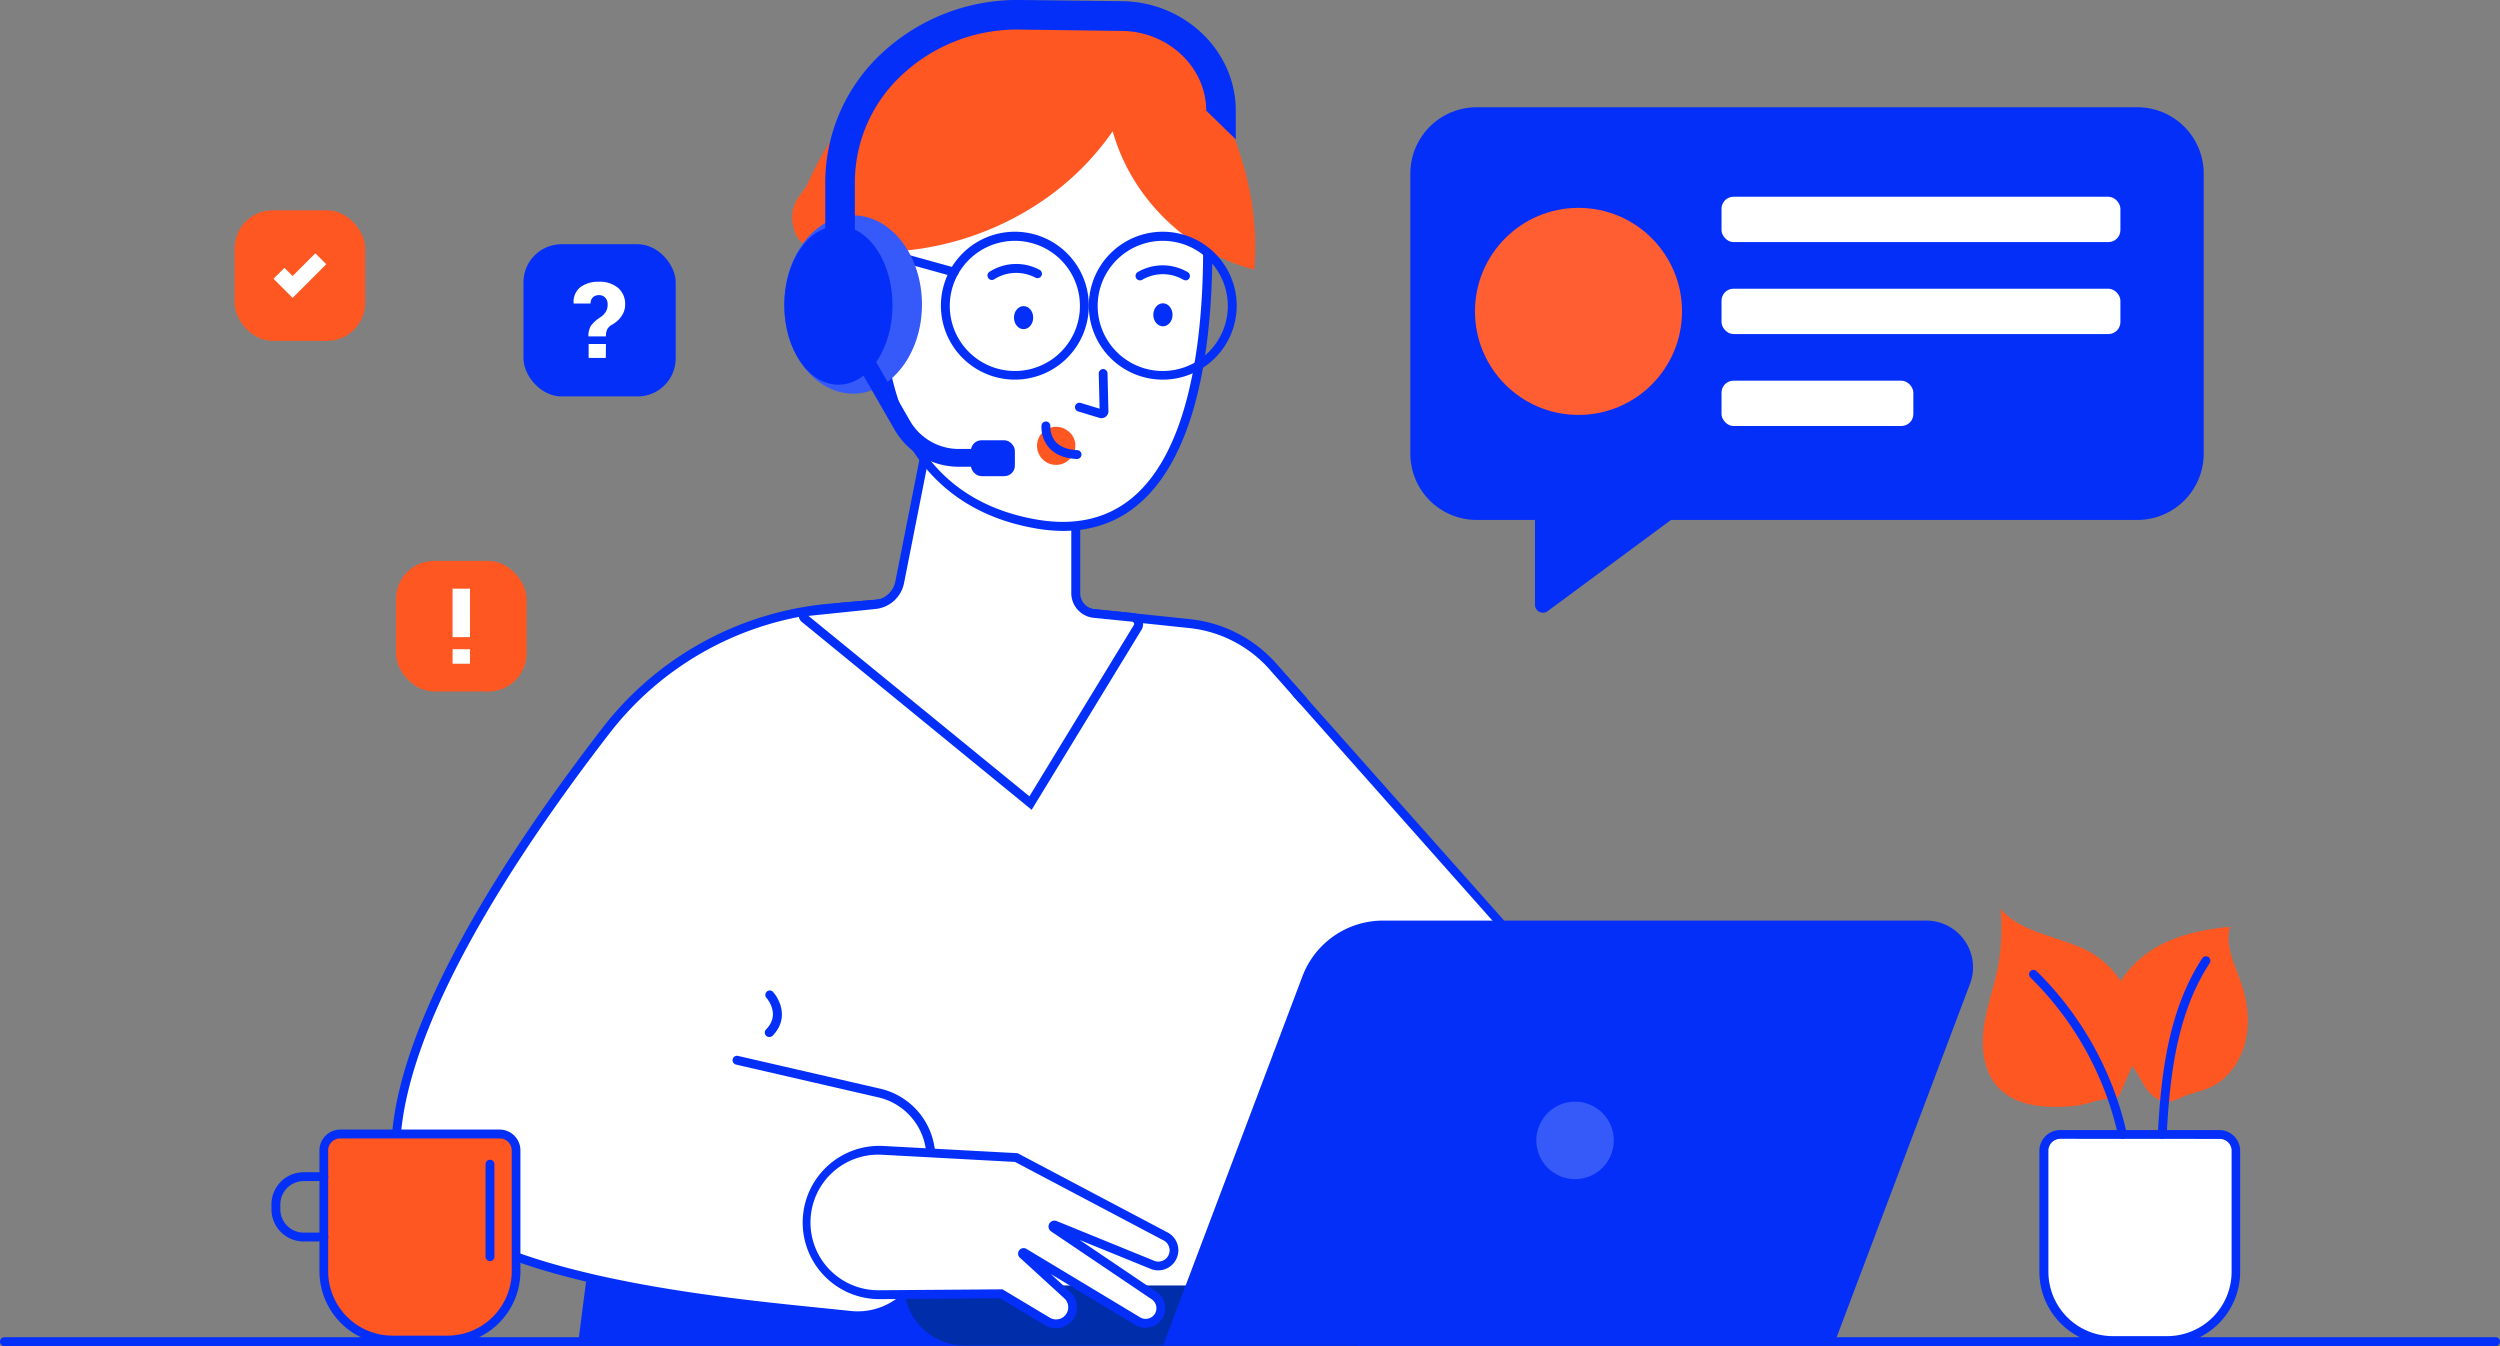 <svg xmlns="http://www.w3.org/2000/svg" viewBox="0 0 845.17 455.07"><rect x="0" y="0" width="845.17" height="455.07" fill="#808080" stroke="none"/><defs><style>.cls-1{fill:#042ff8;}.cls-2{fill:#fff;}.cls-3{fill:#ff5722;}.cls-4{fill:#002daa;}.cls-5{fill:#3659f9;}.cls-6{fill:#fe5e31;}</style></defs><g id="Layer_2" data-name="Layer 2"><g id="Support"><path class="cls-1" d="M843.67,455.07H1.5a1.5,1.5,0,0,1,0-3H843.67a1.5,1.5,0,0,1,0,3Z"/><path class="cls-2" d="M431,226.15l176.36,198.7s-77.94-.5-118.28,0L403.59,309Z"/><path class="cls-1" d="M610.75,426.37l-3.37,0c-.78,0-78.38-.49-118.26,0h-.76l-.46-.62-86-116.48,28.5-86ZM405.26,308.73l84.6,114.61c35.3-.42,98.89-.09,114.18,0L431.64,229.09Z"/><rect class="cls-3" x="79.31" y="71.1" width="44.14" height="44.14" rx="12.87"/><polygon class="cls-2" points="98.92 100.7 92.47 94.24 96.16 90.55 98.92 93.32 106.61 85.63 110.3 89.32 98.92 100.7"/><path class="cls-2" d="M286,205.11l33.68-2.91,82.37,8.63a43.85,43.85,0,0,1,38.63,36L452.24,312a41.11,41.11,0,0,1-12.17,37L432,356.66l-1.81,96.54H197.07l25.11-195.28A72.87,72.87,0,0,1,286,205.11Z"/><polygon class="cls-1" points="203.35 404.34 197.07 453.2 360.72 453.2 203.35 404.34"/><path class="cls-1" d="M431.61,454.7H195.37l25.36-197.19a74.74,74.74,0,0,1,65.18-53.89l33.83-2.93.14,0,82.36,8.62a45.21,45.21,0,0,1,29.94,15.85l9.36,10.55a1.5,1.5,0,0,1-2.24,2l-9.39-10.58a42.21,42.21,0,0,0-28-14.82l-82.22-8.61-33.54,2.89a71.74,71.74,0,0,0-62.52,51.62L198.78,451.7H428.67l1.78-95.06a1.5,1.5,0,1,1,3,.05Z"/><path class="cls-2" d="M319.72,202.2l-39,3.37A107.32,107.32,0,0,0,205,246.81c-28.89,37.41-68.08,95.36-71.07,137.77-3.32,47.21,111.76,55.61,153.48,60.06a23.66,23.66,0,0,0,24.67-15.1c3.55-9.43,5.8-23.25,2.22-42.24a22.44,22.44,0,0,0-17-17.72l-48.17-11.11S297.4,309,298,285.47,319.72,202.2,319.72,202.2Z"/><path class="cls-1" d="M290,446.27c-.9,0-1.8,0-2.71-.14-2.67-.29-5.63-.59-8.84-.91-48.43-4.9-149.19-15.1-146-60.74,3-42,40.44-98.53,71.37-138.58a109.08,109.08,0,0,1,76.78-41.83l39-3.36a1.5,1.5,0,1,1,.25,3l-39,3.36a106.09,106.09,0,0,0-74.66,40.67c-30.68,39.72-67.86,95.73-70.76,137-1.28,18.21,16.35,32.61,52.4,42.8,30.53,8.63,66.85,12.31,90.88,14.74l8.86.91A22.12,22.12,0,0,0,310.69,429c4.4-11.71,5.12-25.65,2.14-41.43A20.94,20.94,0,0,0,297,371l-48.18-11.1a1.5,1.5,0,0,1,.68-2.93l48.17,11.1A24,24,0,0,1,315.78,387c3.08,16.33,2.31,30.81-2.28,43.05A25.11,25.11,0,0,1,290,446.27Z"/><path class="cls-4" d="M459.13,454.83H326a20.27,20.27,0,0,1-20.27-20.26H459.13Z"/><path class="cls-1" d="M619.87,454.83H393.19l47.12-124.77a29.14,29.14,0,0,1,27.25-18.84h183.7A15.8,15.8,0,0,1,666,332.6Z"/><circle class="cls-5" cx="532.46" cy="385.52" r="13.1" transform="translate(-29.67 726.31) rotate(-67.13)"/><path class="cls-2" d="M298.18,388.89l45.4,2.44,50.36,26.61a5.3,5.3,0,0,1,2.3,7h0a5.32,5.32,0,0,1-6.78,2.59l-32.79-13.36a.5.5,0,0,0-.47.88l34,22.94a5.13,5.13,0,0,1,1.33,7.2h0a5.13,5.13,0,0,1-6.85,1.45l-38.32-23.07a.37.37,0,0,0-.45.59l14.9,13.62a5.62,5.62,0,0,1-2.57,9.63h0a5.61,5.61,0,0,1-4.1-.67l-15.62-9.37-41.22.31a24.42,24.42,0,0,1-24.55-24.42h0A24.4,24.4,0,0,1,298.18,388.89Z"/><path class="cls-1" d="M357,449.05a7,7,0,0,1-3.65-1l-15.26-9.15-40.8.3a25.91,25.91,0,1,1,1-51.8h0L344,389.85l50.65,26.76a6.8,6.8,0,0,1-5.74,12.32L365,419.2l26,17.56a6.63,6.63,0,0,1,1.71,9.31,6.67,6.67,0,0,1-8.85,1.87l-28.61-17.23,6.53,6a7.11,7.11,0,0,1-3.25,12.19A7.51,7.51,0,0,1,357,449.05ZM338.9,435.88l16,9.58a4.11,4.11,0,0,0,4.89-6.56l-14.9-13.62a1.87,1.87,0,0,1,2.23-3l38.32,23.07a3.66,3.66,0,0,0,4.85-1,3.64,3.64,0,0,0-.94-5.1l-34-22.94a2,2,0,0,1,1.87-3.51L390,426.15a3.8,3.8,0,0,0,3.21-6.89l-50.07-26.45-45.06-2.43a22.92,22.92,0,1,0-1,45.81h.13Z"/><path class="cls-2" d="M316,136.79l-11.87,60a9.45,9.45,0,0,1-8.3,7.57l-23.13,2.39A1.32,1.32,0,0,0,272,209l76.44,62.49,36.09-59.2a2.29,2.29,0,0,0-1.62-3.61l-12.95-1.29a6.94,6.94,0,0,1-6.24-6.9V139.71Z"/><path class="cls-1" d="M348.77,273.78l-77.84-63.64a2.82,2.82,0,0,1,1.64-4.86l23.13-2.39a7.9,7.9,0,0,0,7-6.37l12.12-61.31,50.37,3.09v62.23a5.4,5.4,0,0,0,4.89,5.4l12.95,1.3a3.78,3.78,0,0,1,2.73,5.92Zm-75.45-65.56,74.69,61,35.25-57.82a.78.78,0,0,0-.55-1.23l-12.95-1.3a8.4,8.4,0,0,1-7.59-8.39V141.12l-44.93-2.75L305.63,197.1a10.9,10.9,0,0,1-9.62,8.77Z"/><circle class="cls-2" cx="297" cy="99.47" r="16.09" transform="translate(-7.5 26.1) rotate(-4.97)"/><path class="cls-1" d="M297,117.06a16.57,16.57,0,0,1-1.71-.08,17.59,17.59,0,1,1,19.21-15.82h0A17.61,17.61,0,0,1,297,117.06Zm0-32.19a14.59,14.59,0,1,0,14.54,16h0a14.62,14.62,0,0,0-13.12-15.93C297.93,84.9,297.46,84.87,297,84.87Z"/><path class="cls-2" d="M301.5,59.39s-26.28,104.13,48.1,117.67S406.5,51.25,406.5,51.25,360.31-13.43,301.5,59.39Z"/><path class="cls-1" d="M359.34,179.49a56,56,0,0,1-10-1c-30.43-5.54-48.73-27.26-52.91-62.83a1.5,1.5,0,0,1,3-.35c4.07,34.61,21,54.87,50.46,60.23,14.1,2.56,25.76-.41,34.67-8.84C415.41,137.55,405.12,52.3,405,51.44a1.51,1.51,0,0,1,1.31-1.68,1.5,1.5,0,0,1,1.67,1.3c.45,3.57,10.58,87.62-21.38,117.87C379.18,176,370,179.49,359.34,179.49Z"/><path class="cls-1" d="M372.39,141.38a2.3,2.3,0,0,1-.69-.1l-7.18-2.18a1.5,1.5,0,1,1,.87-2.87l6.34,1.93-.28-11.86a1.51,1.51,0,0,1,1.47-1.54h0a1.5,1.5,0,0,1,1.5,1.47l.3,12.72a2.35,2.35,0,0,1-2.36,2.43Zm-.64-2.36v0Z"/><path class="cls-1" d="M400.78,94.75a1.53,1.53,0,0,1-.75-.2,13.78,13.78,0,0,0-13.82,0A1.5,1.5,0,0,1,384.59,92a16.77,16.77,0,0,1,16.94,0,1.5,1.5,0,0,1-.75,2.8Z"/><path class="cls-1" d="M335.33,94.66A1.52,1.52,0,0,1,334.1,94a1.5,1.5,0,0,1,.37-2.09,16.75,16.75,0,0,1,16.92-.72,1.5,1.5,0,1,1-1.4,2.65,13.93,13.93,0,0,0-13.8.52A1.44,1.44,0,0,1,335.33,94.66Z"/><path class="cls-1" d="M396.4,106.43c0,2.14-1.46,3.89-3.25,3.89s-3.26-1.75-3.26-3.89,1.46-3.9,3.26-3.9S396.4,104.28,396.4,106.43Z"/><path class="cls-1" d="M349.29,107.38c0,2.15-1.45,3.89-3.25,3.89s-3.25-1.74-3.25-3.89,1.45-3.89,3.25-3.89S349.29,105.23,349.29,107.38Z"/><path class="cls-3" d="M362.41,154.26a6.44,6.44,0,1,1-1.42-8.61A6.18,6.18,0,0,1,362.41,154.26Z"/><path class="cls-1" d="M364.09,155.17H364c-4.17-.2-7.33-1.5-9.41-3.88a10.76,10.76,0,0,1-2.5-7.42,1.5,1.5,0,0,1,3,.26,7.78,7.78,0,0,0,1.79,5.21c1.52,1.73,4,2.68,7.27,2.83a1.5,1.5,0,0,1-.07,3Z"/><path class="cls-1" d="M260,350.58A1.5,1.5,0,0,1,259,348c5.07-5.19.18-10.57,0-10.8a1.5,1.5,0,0,1,2.2-2c2.46,2.64,5.61,9.17,0,14.94A1.52,1.52,0,0,1,260,350.58Z"/><path class="cls-3" d="M132.75,383.37h18.48a23.25,23.25,0,0,1,23.25,23.25V447.5a5.55,5.55,0,0,1-5.55,5.55H115a5.55,5.55,0,0,1-5.55-5.55V406.62A23.25,23.25,0,0,1,132.75,383.37Z" transform="translate(283.97 836.41) rotate(180)"/><path class="cls-1" d="M151.23,454.54H132.75A24.78,24.78,0,0,1,108,429.79V388.92a7.06,7.06,0,0,1,7.05-7.05h53.89a7.05,7.05,0,0,1,7,7.05v40.87A24.78,24.78,0,0,1,151.23,454.54ZM115,384.87a4.05,4.05,0,0,0-4.05,4.05v40.87a21.77,21.77,0,0,0,21.76,21.75h18.48A21.77,21.77,0,0,0,173,429.79V388.92a4.05,4.05,0,0,0-4-4.05Z"/><path class="cls-1" d="M109.49,419.71h-6.84a10.9,10.9,0,0,1-10.88-10.89v-1.65a10.89,10.89,0,0,1,10.88-10.88h6.84a1.5,1.5,0,1,1,0,3h-6.84a7.9,7.9,0,0,0-7.88,7.88v1.65a7.9,7.9,0,0,0,7.88,7.89h6.84a1.5,1.5,0,0,1,0,3Z"/><path class="cls-1" d="M165.65,426.35a1.5,1.5,0,0,1-1.5-1.5V393.58a1.5,1.5,0,0,1,3,0v31.27A1.5,1.5,0,0,1,165.65,426.35Z"/><path class="cls-2" d="M714.2,383.53h18.48a23.25,23.25,0,0,1,23.25,23.25v40.88a5.55,5.55,0,0,1-5.55,5.55H696.5a5.55,5.55,0,0,1-5.55-5.55V406.78A23.25,23.25,0,0,1,714.2,383.53Z" transform="translate(1446.88 836.73) rotate(180)"/><path class="cls-1" d="M732.68,454.7H714.2A24.77,24.77,0,0,1,689.45,430V389.08a7.05,7.05,0,0,1,7-7.05h53.88a7.05,7.05,0,0,1,7,7.05V430A24.77,24.77,0,0,1,732.68,454.7ZM696.5,385a4.05,4.05,0,0,0-4,4.05V430A21.77,21.77,0,0,0,714.2,451.7h18.48A21.77,21.77,0,0,0,754.43,430V389.08a4,4,0,0,0-4-4.05Z"/><path class="cls-3" d="M713.75,339.8c1.71-8.42,8-15.44,15.43-19.67s16.12-6,24.68-6.81c-1.78,6.4,1.73,12.9,3.86,19.18,2.45,7.21,3.11,15.23.54,22.4a23.87,23.87,0,0,1-7.49,10.57c-3.48,2.77-7.47,3.4-11.56,4.81-2.12.73-4.08,2.07-6.31,2.16-3.24.14-6-2.39-7.77-5.11-1.47-2.26-2.56-4.77-4.27-6.87s-3.47-3.49-4.76-5.77A21.86,21.86,0,0,1,713.75,339.8Z"/><path class="cls-3" d="M670.56,348.18c.79-6.77,3.16-13.24,4.57-19.9a71,71,0,0,0,1.24-21c7.8,9.09,21.87,9.15,31.93,15.64a31.4,31.4,0,0,1,12.35,16.44c2.49,7.37,2.66,15-.37,22.17-.14.32-.28.64-.41,1-.92,2.12-1.83,4.25-2.75,6.37-.45,1.05-1,2.21-2.12,2.55a4.83,4.83,0,0,1-1.52.09c-3.66-.1-7.07,1.49-10.62,2.13a52.34,52.34,0,0,1-10.1.46c-6.33-.16-13-1.84-17.42-6.72C670.79,362.34,669.77,354.94,670.56,348.18Z"/><path class="cls-1" d="M731,385h-.08a1.51,1.51,0,0,1-1.42-1.58c1.07-20.58,3.63-42,15-59.44a1.5,1.5,0,0,1,2.52,1.64c-11,16.82-13.47,37.79-14.52,58A1.51,1.51,0,0,1,731,385Z"/><path class="cls-1" d="M717.53,385a1.49,1.49,0,0,1-1.46-1.18,108.07,108.07,0,0,0-29.69-53.39,1.5,1.5,0,0,1,2.09-2.15A111,111,0,0,1,719,383.2a1.51,1.51,0,0,1-1.15,1.79A1.12,1.12,0,0,1,717.53,385Z"/><path class="cls-1" d="M343.09,128.34a25,25,0,1,1,25-25A25,25,0,0,1,343.09,128.34Zm0-46.92a22,22,0,1,0,22,22A22,22,0,0,0,343.09,81.42Z"/><path class="cls-1" d="M322.6,93.46a1.83,1.83,0,0,1-.4,0l-31-8.59a1.5,1.5,0,1,1,.8-2.89l31,8.59a1.5,1.5,0,0,1-.4,2.94Z"/><path class="cls-3" d="M376.17,44.37C382.44,66.92,401.4,85.45,424,91.12c1.61-17.85-2.4-36-10-52.17-3.67-7.8-8.27-15.33-14.78-21-10.55-9.11-25.08-12.27-39-12.19A100.58,100.58,0,0,0,303.9,23.65c-14,9.72-23.69,22.5-30.62,37.93-1,2.34-2.89,4.16-4.12,6.38a11.81,11.81,0,0,0-1.1,7.9c.6,3.34,2,6.4,5.48,7.36s7.3.65,10.83,1.11a97.58,97.58,0,0,0,14,.83,99.49,99.49,0,0,0,53-16.56A91.39,91.39,0,0,0,376.17,44.37Z"/><path class="cls-1" d="M393.09,128.34a25,25,0,1,1,25-25A25,25,0,0,1,393.09,128.34Zm0-46.92a22,22,0,1,0,22,22A22,22,0,0,0,393.09,81.42Z"/><ellipse class="cls-5" cx="288.42" cy="102.95" rx="23.27" ry="30.13"/><ellipse class="cls-1" cx="283.43" cy="103.21" rx="18.29" ry="26.84"/><path class="cls-1" d="M284,104.7a5,5,0,0,1-5-5V61.58A59.61,59.61,0,0,1,297.2,18.86,67.21,67.21,0,0,1,345.21,0l34.16.4c21.18.25,38.41,16.83,38.41,37v9.7l-10-9.7c0-14.67-12.8-26.76-28.53-26.95L345.06,10a57,57,0,0,0-40.85,16A49.64,49.64,0,0,0,289,61.58V99.7A5,5,0,0,1,284,104.7Z"/><path class="cls-1" d="M335.54,157.79H324.11a25.09,25.09,0,0,1-21.69-12.54l-14.37-25a3,3,0,0,1,5.2-3l14.37,25a19.08,19.08,0,0,0,16.49,9.53h11.43a3,3,0,0,1,0,6Z"/><rect class="cls-1" x="328.23" y="148.84" width="14.87" height="12.14" rx="3.58"/><path class="cls-1" d="M722.59,36.26H499.22a22.43,22.43,0,0,0-22.43,22.43v94.66a22.43,22.43,0,0,0,22.43,22.43h19.71v28.67a2.68,2.68,0,0,0,4.28,2.16l41.69-30.83H722.59A22.43,22.43,0,0,0,745,153.35V58.69A22.43,22.43,0,0,0,722.59,36.26Z"/><circle class="cls-6" cx="533.64" cy="105.27" r="35"/><rect class="cls-2" x="581.99" y="66.52" width="134.85" height="15.32" rx="4.04"/><rect class="cls-2" x="581.99" y="97.61" width="134.85" height="15.32" rx="4.04"/><rect class="cls-2" x="581.99" y="128.7" width="64.85" height="15.32" rx="4.04"/><rect class="cls-1" x="176.97" y="82.56" width="51.46" height="51.46" rx="12.87"/><path class="cls-2" d="M198.93,113.72a6.57,6.57,0,0,1,.87-3.64,12.82,12.82,0,0,1,3.12-2.8,5.69,5.69,0,0,0,1.84-1.81,4.68,4.68,0,0,0,.67-2.49,3.31,3.31,0,0,0-.79-2.33,2.83,2.83,0,0,0-2.22-.87,2.76,2.76,0,0,0-1.95.71,2.79,2.79,0,0,0-.82,2.12h-5.73l0-.1a6.31,6.31,0,0,1,2.3-5.44,10,10,0,0,1,6.23-1.82,9.52,9.52,0,0,1,6.51,2.09,7.11,7.11,0,0,1,2.38,5.64,6.73,6.73,0,0,1-1.3,4,9.05,9.05,0,0,1-3.3,2.87,4,4,0,0,0-1.5,1.58,5.52,5.52,0,0,0-.39,2.29ZM204.8,121H199v-4.7h5.85Z"/><rect class="cls-3" x="133.87" y="189.63" width="44.14" height="44.14" rx="12.87"/><path class="cls-2" d="M158.89,215.39H153V199h5.9Zm0,9H153v-4.92h5.9Z"/></g></g></svg>